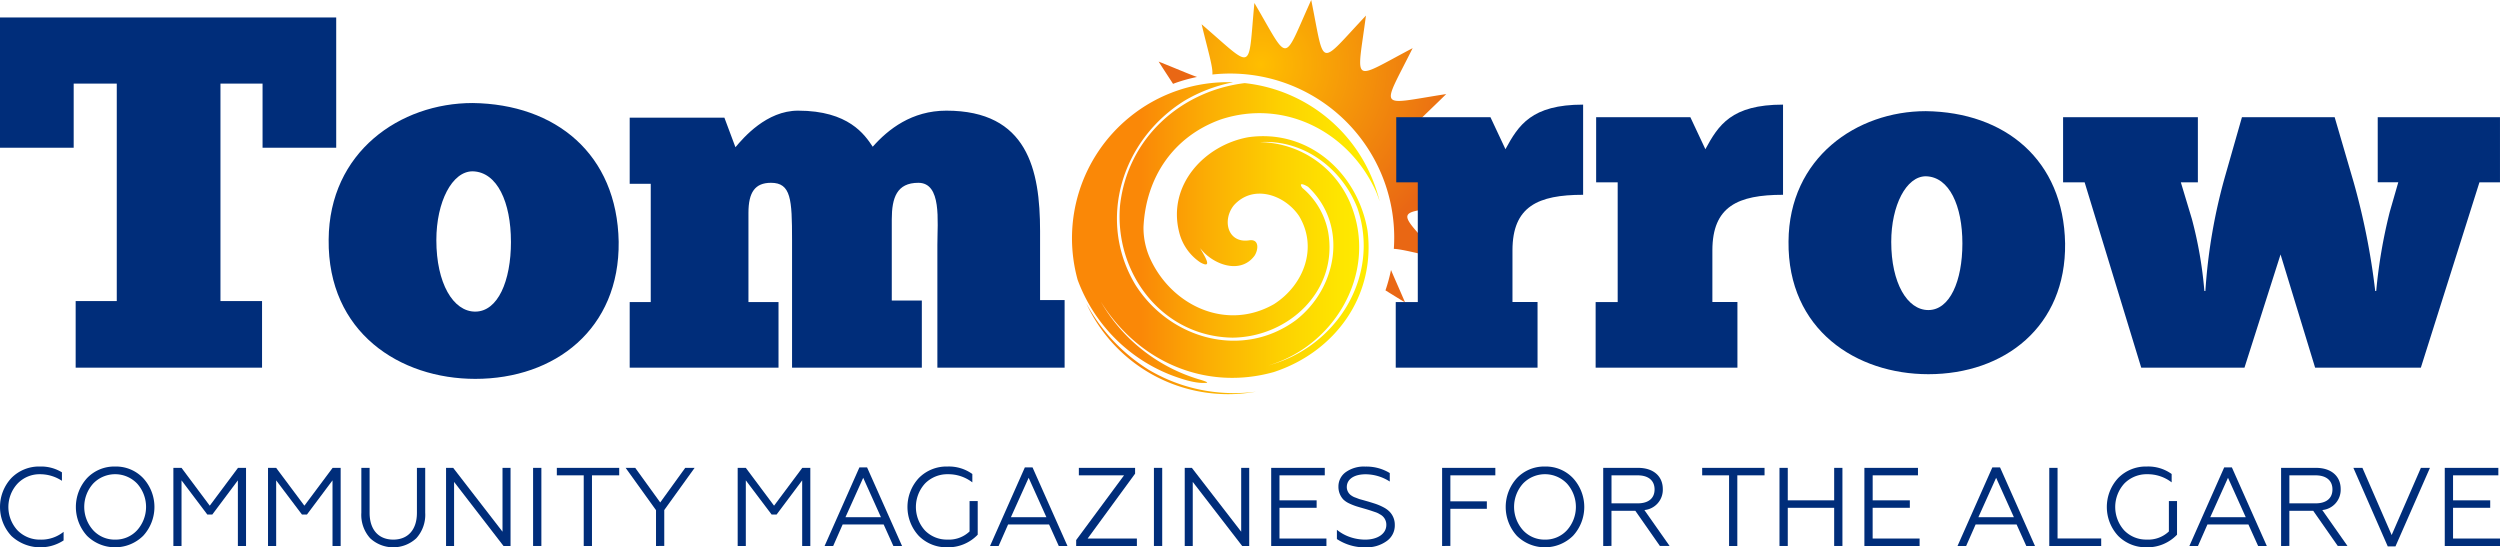 <svg xmlns="http://www.w3.org/2000/svg" xmlns:xlink="http://www.w3.org/1999/xlink" width="452.578" height="99.081" viewBox="0 0 452.578 99.081">
  <defs>
    <radialGradient id="radial-gradient" cx="-186.619" cy="-44.311" r="6.392" gradientTransform="translate(-228.32 -52.311) scale(0.58 0.58)" gradientUnits="userSpaceOnUse">
      <stop offset="0" stop-color="#ffbe00"/>
      <stop offset="1" stop-color="#e96714"/>
    </radialGradient>
    <radialGradient id="radial-gradient-2" cx="1661.561" cy="485.754" r="2.632" gradientTransform="translate(-751.322 -227.015) scale(1.657 1.657)" xlink:href="#radial-gradient"/>
    <radialGradient id="radial-gradient-3" cx="422.289" cy="75.067" r="37.446" gradientTransform="translate(0.171 0.138) scale(0.989 0.989)" xlink:href="#radial-gradient"/>
    <linearGradient id="linear-gradient" y1="0.5" x2="1" y2="0.5" gradientUnits="objectBoundingBox">
      <stop offset="0" stop-color="#fa8807"/>
      <stop offset="0.225" stop-color="#fa8807"/>
      <stop offset="0.455" stop-color="#fbb004"/>
      <stop offset="0.684" stop-color="#fdd201"/>
      <stop offset="0.873" stop-color="#fee600"/>
      <stop offset="1" stop-color="#fe0"/>
    </linearGradient>
  </defs>
  <g id="Group_306" data-name="Group 306" transform="translate(-62.561 -62.704)">
    <g id="Group_300" data-name="Group 300" transform="translate(272.308 62.704)">
      <path id="Path_275" data-name="Path 275" d="M397.36,84.392c.145-.054.285-.113.431-.165a29.952,29.952,0,0,1,3.905-1.084c-1.529-.533-3.77-1.52-6.951-2.785C395.762,81.955,396.64,83.283,397.36,84.392Z" transform="translate(-394.746 -69.211)" fill-rule="evenodd" fill="url(#radial-gradient)"/>
      <path id="Path_276" data-name="Path 276" d="M459.784,143.8c1.008.626,2.182,1.358,3.545,2.182-1.065-2.509-1.942-4.428-2.542-5.873A29.82,29.82,0,0,1,459.784,143.8Z" transform="translate(-418.718 -91.235)" fill-rule="evenodd" fill="url(#radial-gradient-2)"/>
      <path id="Path_277" data-name="Path 277" d="M454.1,99.875c-11.119-6.192-11.165-4.784.309-10.3-12.53-2.245-12.112-.9-3.055-9.842-12.577,1.946-11.746,3.084-6.078-8.314-11.269,5.923-10.111,6.73-8.455-5.891-8.733,9.26-7.377,9.649-9.906-2.826-5.252,11.6-3.848,11.52-10.288.543-1.206,12.674.1,12.144-9.556,3.854,1.2,4.977,2.083,7.8,1.947,9.095a29.7,29.7,0,0,1,32.853,31.562c1.474.056,4.2.8,8.594,1.755C441.962,100.048,441.464,101.365,454.1,99.875Z" transform="translate(-399.29 -62.704)" fill-rule="evenodd" fill="url(#radial-gradient-3)"/>
    </g>
    <path id="Path_278" data-name="Path 278" d="M380.224,92.691a28.124,28.124,0,0,1,18.864-6.409,27.729,27.729,0,0,0-8.784,3.326c-11.355,7.047-15.951,21.6-8.907,33.351,6.225,9.816,19.3,13.531,29.016,6.414,7.572-5.851,9.56-17.226,2.248-24.156-.469-.3-1.861-1-1.073.169a13.792,13.792,0,0,1,4.69,7.972c1.89,10.589-7.1,19.055-17.314,19.157-12.758-.2-21.434-11.725-20.347-24,1.4-12.268,11.146-20.675,22.559-22.081a28.261,28.261,0,0,1,24.432,21.416q-.286-.869-.638-1.735c-4.871-10.869-16.609-16.9-28.132-13.1-8.616,3.1-13.526,10.495-13.981,19.42a13.505,13.505,0,0,0,1.347,6.078c4.031,8.4,13.84,12.8,22.3,7.92,5.368-3.441,7.984-10.224,4.5-15.961-2.6-3.833-8.29-5.8-11.786-1.919-2.173,2.7-1.128,6.952,2.8,6.338,1.827-.261,1.655,1.717.926,2.81-2.617,3.5-7.656,1.5-9.825-1.388.35.764,2.633,4.028.028,2.582a9.218,9.218,0,0,1-3.861-5.589c-2.06-8.4,4.553-15.616,12.525-17.073,10.88-1.553,19.813,6.427,21.6,16.894,1.5,11.815-5.851,21.963-16.951,25.611-12.418,3.488-24.595-1.91-31.324-12.72A30.643,30.643,0,0,0,393.035,140.1c.035.009,1.822.522,1.222.595-2.021.182-4.631-.739-6.475-1.431a29.452,29.452,0,0,1-16.846-17.209,28.25,28.25,0,0,1,9.289-29.365Zm23.006,49.6a30.289,30.289,0,0,1-19.433-3.963,32.1,32.1,0,0,1-11.317-12.052,28.268,28.268,0,0,0,30.751,16.015Zm18.348-33.238c-2.795-7.19-9.777-12.455-17.65-11.932a18.055,18.055,0,0,1,16.731,12c4.381,12.036-3.329,24.915-15.171,28.416C417.771,134.236,425.819,121.423,421.578,109.054Z" transform="translate(-113.286 -8.685)" fill-rule="evenodd" fill="url(#linear-gradient)"/>
    <g id="Group_303" data-name="Group 303" transform="translate(62.561 65.864)">
      <g id="Group_302" data-name="Group 302" transform="translate(113.996 15.783)">
        <g id="Group_301" data-name="Group 301">
          <path id="Path_279" data-name="Path 279" d="M243.1,140.961V129.078h3.811V107.671H243.1V95.7h17.144l2,5.352c1.45-1.724,5.623-6.622,11.336-6.622,9.162,0,12.065,4.356,13.517,6.53,2.81-3.175,7.074-6.53,13.333-6.53,14.694,0,16.962,10.7,16.962,21.771v12.516h4.443v12.246H298.8V118.737c0-4.352.816-11.246-3.448-11.246-3.9,0-4.806,2.72-4.806,6.621v14.695h5.441v12.153H272.492v-23.13c0-7.346-.182-10.339-3.81-10.339-2.9,0-4.083,1.724-4.083,5.44v16.147h5.443v11.883Z" transform="translate(-243.102 -93.341)" fill="#002d7a"/>
          <path id="Path_280" data-name="Path 280" d="M462.729,140.326V128.443h3.992V106.765h-3.9V94.974h17.051l2.72,5.8c2.36-4.352,4.717-8.072,14.059-8.072v16.326c-8.162,0-12.789,2.086-12.789,10.07v9.341H488.4v11.883Z" transform="translate(-324.053 -92.706)" fill="#002d7a"/>
          <path id="Path_281" data-name="Path 281" d="M520.042,140.326V128.443h3.991V106.765h-3.9V94.974h17.052l2.722,5.8c2.36-4.352,4.714-8.072,14.059-8.072v16.326c-8.162,0-12.79,2.086-12.79,10.07v9.341h4.534v11.883Z" transform="translate(-345.178 -92.706)" fill="#002d7a"/>
          <path id="Path_282" data-name="Path 282" d="M575.342,118.155c.095-15.147,12.337-23.582,24.857-23.582,14.329.181,24.942,8.8,25.213,23.945.184,15.057-10.976,23.674-24.762,23.674C587.679,142.192,575.163,134.211,575.342,118.155Zm31.476.363c0-6.8-2.357-12.064-6.619-12.155-3.538,0-6.262,5.262-6.262,11.884,0,7.437,2.906,12.335,6.713,12.335C604.55,130.582,606.818,125.321,606.818,118.518Z" transform="translate(-365.56 -93.394)" fill="#002d7a"/>
          <path id="Path_283" data-name="Path 283" d="M679.823,127.77a99.737,99.737,0,0,1,3.721-21.313l2.9-10.159h16.781l3.445,11.791a126.794,126.794,0,0,1,3.9,19.681h.179a92.977,92.977,0,0,1,2.452-14.329l1.542-5.353h-3.72V96.3h22.132v11.791h-3.718L718.828,141.65H699.69l-6.259-20.5-6.533,20.5H668.211l-10.248-33.561h-3.9V96.3h24.4v11.791H675.38l1.995,6.622a74.424,74.424,0,0,1,2.267,13.059Z" transform="translate(-394.576 -94.03)" fill="#002d7a"/>
        </g>
      </g>
      <path id="Path_284" data-name="Path 284" d="M123.425,91.292H110.092V79.683h-7.62v39.366H110v12.064H76.258V119.048H83.7V79.683h-7.8v11.61H62.561V67.709h60.864Z" transform="translate(-62.561 -67.709)" fill="#002d7a"/>
      <path id="Path_285" data-name="Path 285" d="M156.786,116.972c.1-15.884,12.936-24.729,26.062-24.729,15.026.19,26.156,9.226,26.441,25.111.19,15.788-11.508,24.825-25.967,24.825C169.722,142.179,156.594,133.809,156.786,116.972Zm33,.381c0-7.134-2.473-12.651-6.942-12.747-3.71,0-6.562,5.517-6.562,12.46,0,7.8,3.042,12.938,7.036,12.938C187.414,130,189.79,124.486,189.79,117.354Z" transform="translate(-97.29 -76.752)" fill="#002d7a"/>
    </g>
    <g id="Group_304" data-name="Group 304" transform="translate(62.561 147.16)">
      <path id="Path_286" data-name="Path 286" d="M64.622,209.025a7.7,7.7,0,0,1,0-10.485,7.017,7.017,0,0,1,5.191-2.081,7.2,7.2,0,0,1,3.96,1.051v1.535a7.2,7.2,0,0,0-3.939-1.191,5.5,5.5,0,0,0-4.1,1.7,6.235,6.235,0,0,0,0,8.464,5.656,5.656,0,0,0,4.141,1.676,6.444,6.444,0,0,0,4.2-1.414v1.556a7.7,7.7,0,0,1-9.454-.808Z" transform="translate(-62.561 -196.46)" fill="#002d7a"/>
      <path id="Path_287" data-name="Path 287" d="M91.423,196.46a6.765,6.765,0,0,1,5.071,2.1,7.7,7.7,0,0,1,0,10.444,7.243,7.243,0,0,1-10.161,0,7.759,7.759,0,0,1,0-10.444A6.807,6.807,0,0,1,91.423,196.46Zm0,13.231a5.27,5.27,0,0,0,3.98-1.7,6.322,6.322,0,0,0,0-8.444,5.515,5.515,0,0,0-7.959,0,6.324,6.324,0,0,0,0,8.444A5.269,5.269,0,0,0,91.423,209.691Z" transform="translate(-70.578 -196.46)" fill="#002d7a"/>
      <path id="Path_288" data-name="Path 288" d="M112.269,210.985V196.844h1.475l5.111,6.848,5.111-6.848h1.455v14.141h-1.475V199.106l-4.626,6.182h-.909l-4.666-6.182v11.878Z" transform="translate(-80.883 -196.602)" fill="#002d7a"/>
      <path id="Path_289" data-name="Path 289" d="M139.4,210.985V196.844h1.474l5.111,6.848,5.11-6.848h1.455v14.141h-1.474V199.106l-4.626,6.182h-.909l-4.666-6.182v11.878Z" transform="translate(-90.881 -196.602)" fill="#002d7a"/>
      <path id="Path_290" data-name="Path 290" d="M167.764,209.59a6.307,6.307,0,0,1-1.6-4.625v-8.121h1.495v8.141c0,3.071,1.637,4.848,4.284,4.848s4.282-1.777,4.282-4.848v-8.141h1.5v8.121a6.316,6.316,0,0,1-1.616,4.625,6.135,6.135,0,0,1-8.344,0Z" transform="translate(-100.749 -196.602)" fill="#002d7a"/>
      <path id="Path_291" data-name="Path 291" d="M190.446,210.985V196.844h1.292l8.929,11.555V196.844h1.454v14.141H200.85l-8.95-11.6v11.6Z" transform="translate(-109.697 -196.602)" fill="#002d7a"/>
      <path id="Path_292" data-name="Path 292" d="M215.4,210.985V196.844h1.5v14.141Z" transform="translate(-118.894 -196.602)" fill="#002d7a"/>
      <path id="Path_293" data-name="Path 293" d="M227.077,210.985V198.2h-4.869v-1.353H233.5V198.2h-4.929v12.787Z" transform="translate(-121.405 -196.602)" fill="#002d7a"/>
      <path id="Path_294" data-name="Path 294" d="M247.438,210.985V204.5l-5.5-7.656h1.738l4.525,6.262,4.525-6.262h1.7l-5.495,7.636v6.5Z" transform="translate(-128.679 -196.602)" fill="#002d7a"/>
      <path id="Path_295" data-name="Path 295" d="M274.059,210.985V196.844h1.474l5.111,6.848,5.111-6.848h1.454v14.141h-1.474V199.106l-4.626,6.182H280.2l-4.667-6.182v11.878Z" transform="translate(-140.516 -196.602)" fill="#002d7a"/>
      <path id="Path_296" data-name="Path 296" d="M298.977,210.937l6.3-14.221h1.393L313,210.937h-1.575l-1.758-3.9H302.25l-1.717,3.9Zm3.778-5.212h6.423l-3.212-7.131Z" transform="translate(-149.7 -196.554)" fill="#002d7a"/>
      <path id="Path_297" data-name="Path 297" d="M324.8,209.025a7.7,7.7,0,0,1,0-10.485A7.018,7.018,0,0,1,330,196.46a7.257,7.257,0,0,1,4.484,1.353v1.515a7.1,7.1,0,0,0-4.4-1.474,5.665,5.665,0,0,0-4.162,1.676,6.315,6.315,0,0,0-.02,8.5,5.517,5.517,0,0,0,4.061,1.656,5.416,5.416,0,0,0,4.02-1.474v-5.495h1.475V208.8a7.394,7.394,0,0,1-5.495,2.283A7.055,7.055,0,0,1,324.8,209.025Z" transform="translate(-158.461 -196.46)" fill="#002d7a"/>
      <path id="Path_298" data-name="Path 298" d="M346.414,210.937l6.3-14.221h1.394l6.323,14.221h-1.575l-1.758-3.9h-7.414l-1.717,3.9Zm3.778-5.212h6.423l-3.212-7.131Z" transform="translate(-167.185 -196.554)" fill="#002d7a"/>
      <path id="Path_299" data-name="Path 299" d="M371.108,210.985v-1.071l8.666-11.717h-8.181v-1.353h10.181v1.05l-8.585,11.737H382.1v1.353Z" transform="translate(-176.287 -196.602)" fill="#002d7a"/>
      <path id="Path_300" data-name="Path 300" d="M393.4,210.985V196.844h1.5v14.141Z" transform="translate(-184.504 -196.602)" fill="#002d7a"/>
      <path id="Path_301" data-name="Path 301" d="M402.232,210.985V196.844h1.292l8.929,11.555V196.844h1.454v14.141h-1.273l-8.949-11.6v11.6Z" transform="translate(-187.759 -196.602)" fill="#002d7a"/>
      <path id="Path_302" data-name="Path 302" d="M427.021,210.985V196.844h9.7V198.2h-8.2v4.525h6.726v1.353h-6.726v5.556h8.5v1.353Z" transform="translate(-196.895 -196.602)" fill="#002d7a"/>
      <path id="Path_303" data-name="Path 303" d="M445.861,209.59v-1.676a7.706,7.706,0,0,0,2.2,1.253,8.525,8.525,0,0,0,2.929.525c2.2,0,3.818-1.03,3.818-2.666a2.085,2.085,0,0,0-1.171-1.919,3.351,3.351,0,0,0-.849-.4l-.889-.3c-.2-.06-.566-.182-1.07-.323-.626-.182-1.131-.323-1.5-.445a10.6,10.6,0,0,1-1.252-.505,3.8,3.8,0,0,1-1.051-.707,3.336,3.336,0,0,1-.888-2.3,3.188,3.188,0,0,1,1.293-2.627,5.645,5.645,0,0,1,3.6-1.03,8.1,8.1,0,0,1,4.4,1.171v1.536a8.142,8.142,0,0,0-4.364-1.313c-2.262,0-3.413,1.01-3.413,2.3a1.844,1.844,0,0,0,.909,1.6,2.557,2.557,0,0,0,.666.323l.687.262.869.242.849.242c.585.182,1.05.323,1.394.445a9.715,9.715,0,0,1,1.233.545,4.488,4.488,0,0,1,1.091.768,3.363,3.363,0,0,1,.989,2.424A3.449,3.449,0,0,1,454.81,210a6.181,6.181,0,0,1-3.717,1.09A9.135,9.135,0,0,1,445.861,209.59Z" transform="translate(-203.84 -196.46)" fill="#002d7a"/>
      <path id="Path_304" data-name="Path 304" d="M476.025,210.985V196.844h9.636V198.2H477.52V202.9h6.605v1.353H477.52v6.727Z" transform="translate(-214.958 -196.602)" fill="#002d7a"/>
      <path id="Path_305" data-name="Path 305" d="M501.369,196.46a6.763,6.763,0,0,1,5.07,2.1,7.7,7.7,0,0,1,0,10.444,7.244,7.244,0,0,1-10.161,0,7.76,7.76,0,0,1,0-10.444A6.81,6.81,0,0,1,501.369,196.46Zm0,13.231a5.269,5.269,0,0,0,3.979-1.7,6.322,6.322,0,0,0,0-8.444,5.515,5.515,0,0,0-7.959,0,6.324,6.324,0,0,0,0,8.444A5.27,5.27,0,0,0,501.369,209.691Z" transform="translate(-221.678 -196.46)" fill="#002d7a"/>
      <path id="Path_306" data-name="Path 306" d="M522.214,210.985V196.844h6.323c2.768,0,4.465,1.515,4.465,3.838a3.686,3.686,0,0,1-3.333,3.8l4.565,6.5h-1.757l-4.445-6.363h-4.323v6.363Zm1.5-7.717h4.747c1.94,0,3.05-.909,3.05-2.524s-1.132-2.546-3.05-2.546h-4.747Z" transform="translate(-231.982 -196.602)" fill="#002d7a"/>
      <path id="Path_307" data-name="Path 307" d="M555.455,210.985V198.2h-4.869v-1.353h11.292V198.2h-4.929v12.787Z" transform="translate(-242.44 -196.602)" fill="#002d7a"/>
      <path id="Path_308" data-name="Path 308" d="M572.752,210.985V196.844h1.5v5.878h8.4v-5.878h1.495v14.141h-1.495v-6.909h-8.4v6.909Z" transform="translate(-250.61 -196.602)" fill="#002d7a"/>
      <path id="Path_309" data-name="Path 309" d="M597.095,210.985V196.844h9.7V198.2h-8.2v4.525h6.727v1.353H598.59v5.556h8.5v1.353Z" transform="translate(-259.582 -196.602)" fill="#002d7a"/>
      <path id="Path_310" data-name="Path 310" d="M623.8,210.937l6.3-14.221H631.5l6.324,14.221h-1.575l-1.758-3.9h-7.413l-1.717,3.9Zm3.777-5.212h6.424l-3.212-7.131Z" transform="translate(-269.427 -196.554)" fill="#002d7a"/>
      <path id="Path_311" data-name="Path 311" d="M650.1,210.985V196.844h1.5v12.787h7.9v1.353Z" transform="translate(-279.118 -196.602)" fill="#002d7a"/>
      <path id="Path_312" data-name="Path 312" d="M668.663,209.025a7.7,7.7,0,0,1,0-10.485,7.02,7.02,0,0,1,5.192-2.081,7.259,7.259,0,0,1,4.484,1.353v1.515a7.1,7.1,0,0,0-4.4-1.474,5.666,5.666,0,0,0-4.162,1.676,6.317,6.317,0,0,0-.02,8.5,5.518,5.518,0,0,0,4.061,1.656,5.417,5.417,0,0,0,4.02-1.474v-5.495h1.474V208.8a7.392,7.392,0,0,1-5.495,2.283A7.056,7.056,0,0,1,668.663,209.025Z" transform="translate(-285.202 -196.46)" fill="#002d7a"/>
      <path id="Path_313" data-name="Path 313" d="M690.273,210.937l6.3-14.221h1.394l6.323,14.221h-1.575l-1.758-3.9h-7.413l-1.717,3.9Zm3.778-5.212h6.423l-3.212-7.131Z" transform="translate(-293.926 -196.554)" fill="#002d7a"/>
      <path id="Path_314" data-name="Path 314" d="M716.566,210.985V196.844h6.323c2.768,0,4.465,1.515,4.465,3.838a3.686,3.686,0,0,1-3.333,3.8l4.565,6.5h-1.757l-4.444-6.363h-4.323v6.363Zm1.5-7.717h4.747c1.94,0,3.05-.909,3.05-2.524s-1.131-2.546-3.05-2.546h-4.747Z" transform="translate(-303.617 -196.602)" fill="#002d7a"/>
      <path id="Path_315" data-name="Path 315" d="M743.516,211.065l-6.223-14.221h1.637l5.292,12.161,5.293-12.161h1.637l-6.242,14.221Z" transform="translate(-311.257 -196.602)" fill="#002d7a"/>
      <path id="Path_316" data-name="Path 316" d="M763.491,210.985V196.844h9.7V198.2h-8.2v4.525h6.727v1.353h-6.727v5.556h8.505v1.353Z" transform="translate(-320.913 -196.602)" fill="#002d7a"/>
    </g>
  </g>
</svg>

